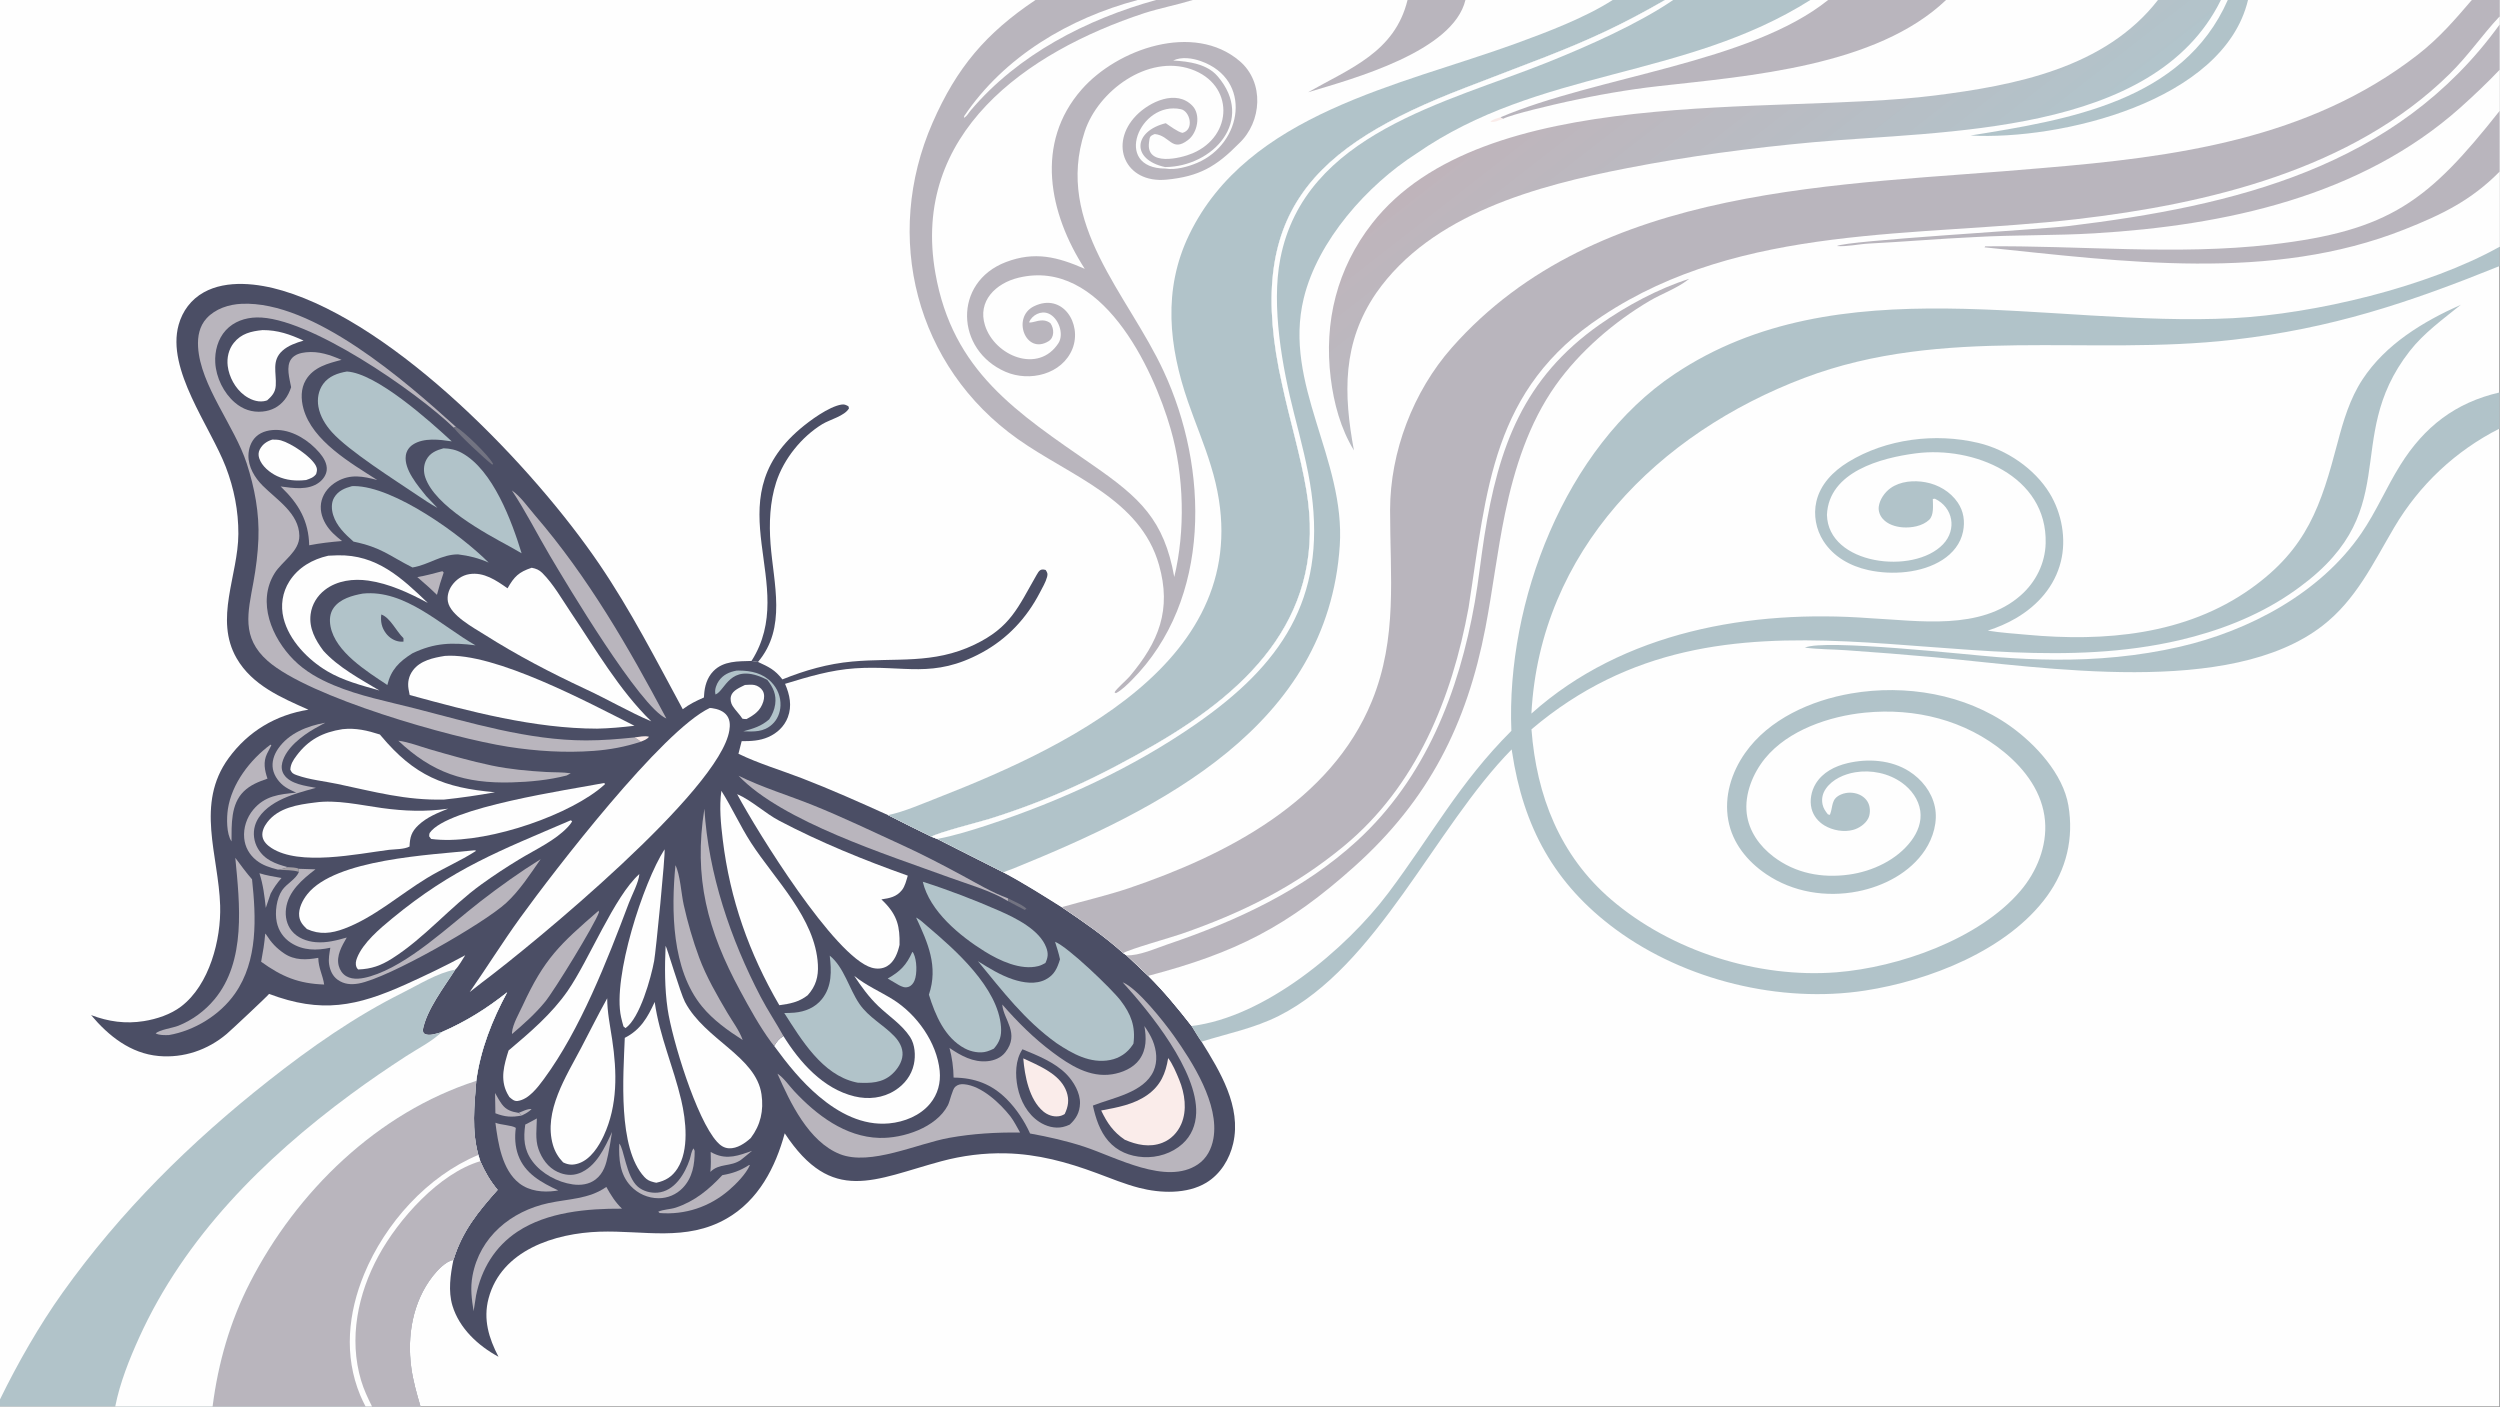 <?xml version="1.0" encoding="UTF-8"?> <svg xmlns="http://www.w3.org/2000/svg" xmlns:xlink="http://www.w3.org/1999/xlink" width="3839" height="2160" viewBox="0 0 3839 2160"><rect x="0" y="0" width="3839" height="2160" fill="#333333" stroke="none"/><path fill="#FEFEFE" transform="matrix(2.109 0 0 2.109 6.10352e-05 0)" d="M0 0L753.942 0L828.381 0L841.711 0L868.509 0L1024.85 0L1067.01 0L1174.21 0L1212.33 0L1218.25 0L1318.17 0L1331.08 0L1416.96 0L1571.25 0L1617.07 0L1622.09 0L1636.82 0L1799.77 0L1820 0L1820 11.959L1820 17.899L1820 50.833L1820 80.756L1820 124.973L1820 179.67L1820 193.716L1820 285.736L1820 312.016L1820 1024L306.141 1024L270.84 1024L266.137 1024L154.791 1024L83.918 1024L0 1024L0 1018.9L0 0Z"></path><path fill="#FEFEFE" transform="matrix(2.109 0 0 2.109 6.10352e-05 0)" d="M0 0L753.942 0L828.381 0L841.711 0L868.509 0L1024.85 0L1067.01 0L1174.21 0C1154.39 12.783 1126.63 23.349 1103.38 31.808C1019.69 62.246 908.55 82.502 865.859 170.885C846.489 210.988 851.121 252.382 865.027 292.619C870.47 308.367 876.907 323.375 881.72 339.311C923.405 473.694 784.958 540.957 682.522 580.945C671.845 585.113 657.66 591.287 646.569 593.484C657.057 598.834 667.579 604.086 678.177 609.212L682.416 610.833L730.644 635.221C745.205 642.882 759.114 651.761 773.052 660.491C788.644 670.972 803.795 681.403 817.825 693.953L820.28 695.595L836.066 710.523C847.548 721.942 857.689 734.281 867.625 747.032C870.013 750.825 872.281 754.806 874.879 758.452C888.331 780.131 903.998 805.694 897.936 832.411C895.302 844.014 888.616 854.919 878.304 861.154C864.329 869.603 844.862 868.879 829.491 864.91C818.996 862.201 808.78 857.968 798.629 854.199C776.894 846.129 755.685 840.313 732.331 839.765C716.498 839.394 700.655 841.411 685.371 845.53C636.487 858.707 605.875 877.515 571.372 825.172C564.602 850.074 552.277 873.891 529.206 887.183C499.55 904.269 468.649 895.759 436.549 896.818C404.082 897.888 365.069 910.183 355.733 945.413C351.699 960.635 355.927 974.402 362.951 987.89C348.185 979.877 334.465 967.282 329.44 950.704C326.237 940.137 327.942 928.069 330.129 917.411C324.733 918.107 318.261 925.099 315.061 929.211C300.471 947.96 296.34 972.541 299.432 995.683C300.716 1005.29 303.406 1014.72 306.141 1024L270.84 1024L266.137 1024L154.791 1024L83.918 1024L0 1024L0 1018.9L0 0Z"></path><path fill="#4B4E65" transform="matrix(2.109 0 0 2.109 6.10352e-05 0)" d="M224.577 516.737C204.802 507.963 183.635 498.969 172.291 479.29C155.813 450.705 173.426 418.994 173.557 388.76C173.63 372.014 170.421 355.629 164.406 340C152.963 310.267 120.977 269.093 130.073 236.496C132.902 226.358 139.174 217.992 148.396 212.851C165.204 203.481 188.037 206.355 205.753 211.622C289.115 236.406 388.438 340.218 436.456 410.906C459.265 444.484 477.843 480.745 497.125 516.403C501.985 512.701 506.977 510.271 512.537 507.855L512.579 507.236C512.605 506.892 512.64 506.548 512.658 506.204C512.998 499.812 514.802 493.456 519.377 488.721C526.788 481.053 537.469 481.559 547.198 481.244L551.916 481.974C559.848 485.666 564.103 487.533 569.682 494.676C586.224 488.04 602.738 483.292 620.534 481.672C652.246 478.785 679.364 483.863 709.525 469.383C735.93 456.707 741.134 442.325 754.766 418.627C756.582 415.47 757.608 413.909 761.367 415.011C762.591 416.918 763.018 417.677 762.413 420.031C761.43 423.847 758.962 427.966 757.142 431.477C747.447 450.175 733.373 465.188 714.789 475.256C679.296 494.483 658.649 484.199 622.668 486.616C604.848 487.813 588.561 492.743 571.615 497.908C575.025 505.817 576.808 513.972 573.609 522.311C571.067 528.938 565.828 533.851 559.393 536.672C553.092 539.436 546.77 539.652 540.009 539.663L537.679 548.833C552.402 555.993 568.708 560.794 584 566.705C605.167 574.886 625.901 584.132 646.569 593.484C657.057 598.834 667.579 604.086 678.177 609.212L682.416 610.833L730.644 635.221C745.205 642.882 759.114 651.761 773.052 660.491C788.644 670.972 803.795 681.403 817.825 693.953L820.28 695.595L836.066 710.523C847.548 721.942 857.689 734.281 867.625 747.032C870.013 750.825 872.281 754.806 874.879 758.452C888.331 780.131 903.998 805.694 897.936 832.411C895.302 844.014 888.616 854.919 878.304 861.154C864.329 869.603 844.862 868.879 829.491 864.91C818.996 862.201 808.78 857.968 798.629 854.199C776.894 846.129 755.685 840.313 732.331 839.765C716.498 839.394 700.655 841.411 685.371 845.53C636.487 858.707 605.875 877.515 571.372 825.172C564.602 850.074 552.277 873.891 529.206 887.183C499.55 904.269 468.649 895.759 436.549 896.818C404.082 897.888 365.069 910.183 355.733 945.413C351.699 960.635 355.927 974.402 362.951 987.89C348.185 979.877 334.465 967.282 329.44 950.704C326.237 940.137 327.942 928.069 330.129 917.411C336.464 896.542 348.02 882.38 362.278 866.376C356.857 859.749 353.067 853.316 349.68 845.498L348.289 840.918C343.383 823.156 345.326 805.052 346.792 786.964C349.813 764.261 358.44 742.515 369.278 722.514C354.336 734.393 339.18 743.854 321.65 751.482C318.341 752.404 312.475 754.646 309.197 752.759C308.038 752.092 308.139 751.307 307.808 750.098C310.546 735.179 323.463 718.728 331.462 706.043C334.216 703.425 336.571 698.734 338.74 695.518C324.895 703.048 310.563 709.893 296.208 716.395C259.647 732.955 234.005 738.043 195.924 723.682C195.075 724.998 168.169 750.21 165.044 752.847C151.192 764.535 133.697 770.528 115.529 768.901C95.069 767.069 79.033 754.263 66.32 739.11C79.017 743.89 91.366 745.633 104.807 743.481C114.169 741.981 124.272 738.626 131.86 732.856C152.494 717.166 161.054 684.147 160.298 659.35C159.176 622.543 142.079 585.419 166.501 551.954C180.744 532.436 200.896 520.484 224.577 516.737Z"></path><path fill="#B9B5BD" transform="matrix(2.109 0 0 2.109 6.10352e-05 0)" d="M466.541 540.067C455.303 543.783 444.071 545.863 432.267 546.735C411.559 548.265 390.519 546.955 370.025 543.741C328.466 537.224 225.043 507.771 194.936 481.249C175.515 464.141 180.511 446.029 184.541 423.78C186.416 413.432 187.731 403.086 188.147 392.569C188.897 373.642 185.446 355.323 179.622 337.371C170.781 310.118 145.854 280.775 144.222 252.558C143.785 244.999 145.179 237.498 150.427 231.767C156.86 224.74 166.714 221.608 175.995 221.203C228.186 218.924 294.968 277.316 331.923 310.774L330.381 311.409C303.135 285.124 224.284 230.378 186.95 231.137C178.484 231.31 170.274 234.11 164.435 240.435C158.661 246.69 156.25 255.719 156.732 264.088C157.353 274.864 162.828 286.109 171.037 293.137C176.807 298.077 183.525 300.389 191.098 299.669C197.717 299.04 203.102 296.267 207.27 291.055C209.416 288.372 210.891 285.178 211.972 281.935C210.875 275.774 207.996 266.842 212.098 261.359C214.591 258.026 218.856 256.93 222.788 256.511C232.051 255.522 240.339 258.404 248.696 262.02C238.797 264.605 228.282 267.238 222.659 276.711C218.928 282.998 219.073 290.718 220.962 297.589C227.426 321.101 255.589 337.256 274.695 349.513C264.409 346.799 255.226 344.939 245.402 350.578C240.058 353.645 235.813 358.399 234.186 364.423C232.608 370.267 234.098 376.374 237.118 381.488C240.172 386.658 244.374 390.283 249.059 393.929C240.973 394.612 233.094 395.477 225.126 397.034C224.741 379.353 217.494 366.903 205.06 354.913C204.81 354.672 204.557 354.435 204.304 354.199C213.39 355.424 224.556 357.232 232.444 351.217C235.186 349.126 237.495 345.901 237.883 342.411C238.419 337.6 235.484 332.958 232.472 329.474C225.095 320.941 214.095 313.717 202.588 313.075C196.926 312.759 190.646 313.951 186.398 317.964C182.736 321.424 180.969 326.666 180.887 331.628C180.748 339.984 185.475 347.79 191.186 353.539C201.492 363.914 217.722 373.733 217.959 390.107C218.125 401.581 205.376 408.581 199.902 417.458C186.945 438.469 197.972 464.428 213.787 480.373C222.15 488.805 232.156 494.365 243.035 498.927C261.799 506.796 282.03 510.699 301.678 515.708C342.332 526.074 384.44 539.096 426.756 539.11C438.492 539.114 450.359 538.14 462.026 536.937C463.564 537.91 465.201 538.83 466.541 540.067Z"></path><path fill="#B9B5BD" transform="matrix(2.109 0 0 2.109 6.10352e-05 0)" d="M817.416 715.212C828.166 719.537 847.465 743.973 854.605 754.034C868.33 773.372 887.936 804.096 883.506 828.984C882.156 836.57 878.672 843.442 872.166 847.829C849.228 863.299 812.63 842.568 789.456 834.945C776.542 830.696 763.371 827.742 750.012 825.324C745.934 816.251 740.033 807.338 732.99 800.284C722.047 789.324 709.558 784.714 694.331 784.618C694.19 777.136 693.26 770.239 691.339 763.024C699.576 768.668 708.64 773.686 718.982 772.686C723.976 772.204 728.888 770.194 732.029 766.149C742.669 752.444 730.803 742.562 729.814 731.866C729.801 731.722 729.797 731.578 729.788 731.433C741.144 744.34 752.657 755.907 766.465 766.223C778.975 775.569 793.382 784.782 809.741 782.224C817.066 781.078 825.129 777.696 829.592 771.51C834.93 764.111 834.729 755.606 833.254 747.064C835.533 750.477 837.756 753.879 839.306 757.699C842.137 764.671 843.068 772.748 839.94 779.79C832.927 795.573 810.245 799.255 795.748 804.985C797.777 814.185 800.73 823.516 806.994 830.772C813.497 838.307 822.602 841.926 832.419 842.504C842.661 843.107 853.369 839.771 861.026 832.818C867.488 826.951 870.627 819.142 870.95 810.496C872.094 779.874 837.274 736.979 817.416 715.212Z"></path><path fill="#4B4E65" transform="matrix(2.109 0 0 2.109 6.10352e-05 0)" d="M744.472 763.994C755.532 768.528 768.135 773.541 776.607 782.266C781.739 787.552 786.61 795.819 786.366 803.441C786.157 809.951 783.566 814.562 778.888 818.846C777.269 819.628 775.618 820.211 773.864 820.6C767.945 821.912 761.586 820.08 756.614 816.798C748.074 811.162 742.93 801.473 740.937 791.636C739.122 782.676 739.204 771.802 744.472 763.994Z"></path><path fill="#FAECEA" transform="matrix(2.109 0 0 2.109 6.10352e-05 0)" d="M745.064 770.62L749.741 772.771C760.009 777.557 772.655 783.547 776.626 795.047C778.616 800.812 777.811 805.786 775.216 811.146C773.702 812.077 772.339 812.6 770.552 812.798C766.637 813.233 762.679 811.786 759.686 809.298C749.369 800.725 746.095 783.398 745.064 770.62Z"></path><path fill="#FEFEFE" transform="matrix(2.109 0 0 2.109 6.10352e-05 0)" d="M516.812 515.491C517.517 515.509 517.546 515.495 518.367 515.607C522.487 516.173 527.048 517.691 529.495 521.293C531.654 524.472 531.618 528.162 531.053 531.797C524.304 575.223 389.086 686.826 350.687 715.55L341.955 722.384C354.455 704.475 366.032 685.865 378.823 668.173C403.635 633.855 482.153 531.841 516.812 515.491Z"></path><path fill="#FEFEFE" transform="matrix(2.109 0 0 2.109 6.10352e-05 0)" d="M536.718 578.233C546.936 582.538 557.116 592.187 567.377 597.588C597.23 613.3 629.187 626.313 660.97 637.577C659.948 640.949 658.979 645.25 656.77 648.039C652.784 653.073 647.849 653.956 641.761 654.867C642.535 655.591 643.292 656.328 644.029 657.089C653.434 666.801 655.24 674.856 654.979 687.954C653.703 693.705 651.266 700.374 645.87 703.513C642.422 705.518 638.437 705.68 634.661 704.584C607.721 696.765 551.201 605.344 536.718 578.233Z"></path><path fill="#FEFEFE" transform="matrix(2.109 0 0 2.109 6.10352e-05 0)" d="M387.146 413.388C390.414 414.046 392.611 414.93 394.966 417.291C402.941 425.286 409.141 436.254 415.429 445.592C433.372 472.237 451.055 502.771 474.212 525.232C457.96 518.337 442.392 509.131 426.308 501.712C400.788 489.771 376.686 477.226 352.876 462.151C344.853 457.071 327.954 448.071 326.136 438.057C325.398 433.995 326.629 429.74 328.956 426.394C331.935 422.109 336.462 418.889 341.658 418.049C352.316 416.323 361.291 422.579 369.548 428.359C374.429 419.798 377.723 416.524 387.146 413.388Z"></path><path fill="#FEFEFE" transform="matrix(2.109 0 0 2.109 6.10352e-05 0)" d="M525.254 575.819C532.946 588 538.906 601.362 546.797 613.573C564.255 640.591 593.685 668.564 595.524 702.362C596.001 711.141 593.988 718.142 588.071 724.678C581.719 729.628 575.166 730.891 567.432 731.918C545.491 694.239 531.526 654.881 526.26 611.484C524.87 600.021 523.576 587.283 525.254 575.819Z"></path><path fill="#FEFEFE" transform="matrix(2.109 0 0 2.109 6.10352e-05 0)" d="M323.927 477.577C360.269 474.841 429.074 511.901 461.963 528.443C452.876 529.531 443.935 530.337 434.78 530.543C389.151 530.499 342.001 518.045 298.291 506.052C297.984 504.599 297.69 503.142 297.451 501.675C296.652 496.774 297.653 492.173 300.634 488.15C305.998 480.911 315.555 478.924 323.927 477.577Z"></path><path fill="#B1C3C9" transform="matrix(2.109 0 0 2.109 6.10352e-05 0)" d="M768.199 685.749C777.363 689.244 809.272 719.824 815.907 728.469C823.525 738.394 826.919 747.399 825.295 759.825C825.102 760.148 824.908 760.472 824.703 760.788C820.924 766.601 815.186 770.463 808.364 771.806C793.926 774.649 780.841 767.264 769.324 759.564C746.104 742.929 729.971 721.609 712.043 699.864C720.18 704.931 728.391 710.059 737.544 713.09C745.034 715.57 754.121 717.011 761.42 713.165C767.705 709.852 769.832 704.979 771.804 698.47C770.925 694.156 769.497 689.952 768.199 685.749Z"></path><path fill="#FEFEFE" transform="matrix(2.109 0 0 2.109 6.10352e-05 0)" d="M484.643 688.698C485.546 689.553 495.451 723.319 498.731 729.536C513.31 757.173 550.502 769.11 554.473 796.876C556.155 808.638 553.819 819.129 546.667 828.582C542.558 832.404 536.613 836.419 530.747 836.093C527.111 835.891 524.491 834.02 522.128 831.429C506.976 814.816 489.308 756.475 486.129 734.828C483.895 719.614 483.975 704.024 484.643 688.698Z"></path><path fill="#FEFEFE" transform="matrix(2.109 0 0 2.109 6.10352e-05 0)" d="M476.69 729.545C480.139 754.221 490.362 776.861 496.008 800.946C499.497 815.833 501.896 837.334 493.275 850.814C489.483 856.744 484.638 859.756 477.852 861.181C477.386 861.086 476.92 860.99 476.459 860.876L475.782 860.706C472.996 860.02 471.131 859.1 469.182 856.994C449.666 835.909 453.875 783.059 454.915 755.675C466.407 749.84 471.532 740.821 476.69 729.545Z"></path><path fill="#B1C3C9" transform="matrix(2.109 0 0 2.109 6.10352e-05 0)" d="M252.62 270.506C274.205 271.833 312.666 306.322 328.933 321.371C320.153 320.06 308.532 318.527 300.672 323.692C297.856 325.542 295.965 328.278 295.478 331.645C294.002 341.85 304.364 353.763 310.324 361.217L318.483 369.793C313.527 367.094 308.764 363.908 304.094 360.745C287.689 349.636 253.966 328.393 241.602 314.579C236.936 309.366 233.091 303.162 231.846 296.186C230.818 290.43 231.829 284.382 235.286 279.585C239.378 273.906 246.002 271.604 252.62 270.506Z"></path><path fill="#FEFEFE" transform="matrix(2.109 0 0 2.109 6.10352e-05 0)" d="M229.325 584.328C244.903 582.077 262.498 586.211 277.938 588.327C294.379 590.58 309.863 591.205 326.308 588.808C318.623 591.881 310.811 595.002 304.689 600.778C299.594 605.585 298.454 609.468 298.192 616.394C294.213 618.442 287.748 618.309 283.273 618.774C259.787 621.764 218.098 630.752 197.602 617.406C194.618 615.463 191.701 612.759 191.109 609.074C190.507 605.324 192.457 601.488 194.684 598.598C202.853 587.999 216.902 585.858 229.325 584.328Z"></path><path fill="#B1C3C9" transform="matrix(2.109 0 0 2.109 6.10352e-05 0)" d="M604.141 695.818C614.601 704.256 618.22 719.976 625.767 730.959C632.567 740.856 643.148 746.075 651.216 754.528C654.711 758.19 657.444 762.899 657.151 768.119C656.85 773.471 653.408 778.588 649.551 782.103C642.354 788.661 633.655 788.75 624.523 788.326C624.024 788.228 623.525 788.126 623.028 788.014C598.655 782.517 583.512 757.052 571.046 737.6C573.525 737.574 576.02 737.54 578.49 737.321C586.243 736.634 593.494 733.659 598.453 727.46C605.886 718.168 605.448 706.924 604.141 695.818Z"></path><path fill="#FEFEFE" transform="matrix(2.109 0 0 2.109 6.10352e-05 0)" d="M249.391 530.919C259.116 529.881 267.468 531.875 276.634 534.82L277.392 535.74C301.832 564.932 323.228 573.609 360.422 576.856C348.124 579.074 335.828 580.866 323.401 582.181C295.325 582.853 272.762 576.513 245.721 570.812C236.169 568.799 225.501 567.767 216.317 564.496C213.617 563.534 212.587 563.075 211.405 560.473C211.521 556.49 213.499 553.457 215.802 550.354C224.566 538.545 235.102 533.135 249.391 530.919Z"></path><path fill="#B1C3C9" transform="matrix(2.109 0 0 2.109 6.10352e-05 0)" d="M264.074 432.208C294.947 428.961 321.425 455.78 346.254 469.886C328.946 467.656 316.336 467.991 300.204 475.731C290.663 481.786 284.724 487.557 282.022 498.771C267.398 488.958 244.174 474.834 240.645 456.036C239.774 451.399 240.124 446.568 242.907 442.623C247.577 436.002 256.564 433.582 264.074 432.208Z"></path><path fill="#4B4E65" transform="matrix(2.109 0 0 2.109 6.10352e-05 0)" d="M277.62 447.408C284.167 449.712 288.558 459.718 293.766 464.643L293.802 467.162C292.906 467.256 292.085 467.264 291.186 467.165C287.146 466.721 283.471 464.367 281.037 461.147C277.873 456.961 276.98 452.519 277.62 447.408Z"></path><path fill="#FEFEFE" transform="matrix(2.109 0 0 2.109 6.10352e-05 0)" d="M442.116 726.876C442.146 737.11 444.206 746.768 445.716 756.822C449.268 780.465 449.847 804.721 439.628 826.848C436.024 834.652 430.072 844.036 421.526 846.999C417.34 848.451 413.983 848.316 410.031 846.352C406.529 842.745 404.023 838.551 402.617 833.709C395.507 809.214 412.371 783.536 423.205 762.835C429.481 750.843 435.533 738.7 442.116 726.876Z"></path><path fill="#B1C3C9" transform="matrix(2.109 0 0 2.109 6.10352e-05 0)" d="M256.376 353.948C256.879 353.94 257.382 353.929 257.885 353.933C287.058 354.136 335.911 389.606 355.8 409.633C348.372 406.356 341.528 404.64 333.538 403.659C321.502 403.588 312.111 411.269 300.337 413.188C283.136 404.512 278.031 398.678 257.419 394.358C251.313 389.036 245.067 383.014 242.599 375.057C241.34 371.001 241.063 366.094 243.298 362.309C246.239 357.326 251.053 355.383 256.376 353.948Z"></path><path fill="#FEFEFE" transform="matrix(2.109 0 0 2.109 6.10352e-05 0)" d="M345.44 619.12C345.812 619.075 346.34 619.361 346.694 619.49C335.353 626.868 322.494 632.249 310.875 639.333C291.156 651.356 272.365 668.06 250.628 676.193C241.204 679.718 232.753 680.693 223.481 676.453C220.589 673.655 218.327 671.228 217.845 667.04C217.205 661.468 220.416 655.272 223.776 651.057C244.202 625.431 313.423 622.499 345.44 619.12Z"></path><path fill="#FEFEFE" transform="matrix(2.109 0 0 2.109 6.10352e-05 0)" d="M465.515 636.412C465.204 642.213 459.992 651.925 457.878 657.536C442.071 699.484 422.601 749.57 396.02 785.666C391.516 791.782 384.834 800.666 376.798 801.64C374.313 801.941 372.62 800.208 370.851 798.723C370.291 797.876 369.801 797.012 369.335 796.111C363.968 785.744 367.026 775.343 370.308 764.873C385.826 751.767 401.729 738.241 413.36 721.431C428.937 698.917 447.208 652.757 465.515 636.412Z"></path><path fill="#FEFEFE" transform="matrix(2.109 0 0 2.109 6.10352e-05 0)" d="M621.962 710.517C630.656 717.635 640.873 721.907 650.32 727.843C667.551 738.67 682.147 759.028 684.197 779.65C685.064 788.379 682.865 796.711 677.25 803.528C669.998 812.333 658.464 816.933 647.322 817.968C628.002 819.762 610.563 810.361 596.278 798.295C583.653 787.631 573.397 774.892 563.679 761.602C565.567 758.328 567.209 756.356 570.411 754.339C582.338 773.486 599.309 792.77 622.148 798.281C632.254 800.72 642.797 799.583 651.67 793.951C658.584 789.563 663.649 783.028 665.397 774.952C666.772 768.6 666.256 760.565 662.627 755.024C656.727 746.015 647.261 739.954 639.568 732.609C632.765 726.115 627.107 718.352 621.962 710.517Z"></path><path fill="#B9B5BD" transform="matrix(2.109 0 0 2.109 6.10352e-05 0)" d="M566.088 781.782C570.375 784.442 574.702 790.667 578.196 794.41C594.461 811.839 615.42 827.855 640.276 828.53C657.591 829 681.664 821.057 690.147 804.799C691.678 801.865 693.365 793.246 695.46 791.363C697.348 789.667 699.415 789.243 701.92 789.455C714.65 790.533 728.215 803.345 735.682 812.834C738.406 816.449 740.511 820.692 742.758 824.624C725.448 824.415 708.403 825.396 691.333 828.443C667.973 832.615 633.772 849.129 611.571 840.346C588.83 831.35 575.27 802.726 566.088 781.782Z"></path><path fill="#FEFEFE" transform="matrix(2.109 0 0 2.109 6.10352e-05 0)" d="M415.505 597.29C416.063 597.389 416.194 597.732 416.563 598.142C415.707 599.554 414.723 600.781 413.602 601.988C404.268 612.039 389.986 618.474 378.288 625.572C368.807 631.325 359.513 637.414 350.524 643.911C327.736 660.382 309.177 682.928 285.431 697.945C277.34 703.062 270.384 705.567 260.784 705.888C260.26 705.381 259.898 704.957 259.609 704.279C258.628 701.977 259.094 699.722 259.986 697.44C264.279 686.46 276.604 676.106 285.497 668.784C330.335 631.861 363.508 619.686 415.505 597.29Z"></path><path fill="#B1C3C9" transform="matrix(2.109 0 0 2.109 6.10352e-05 0)" d="M667.017 668.051C669.968 669.544 672.786 672.362 675.329 674.514C695.465 691.561 726.757 719.036 728.842 747.7C729.323 754.31 727.972 758.554 723.652 763.525C722.092 764.334 720.44 765.022 718.762 765.547C713.592 767.167 707.231 765.881 702.534 763.409C687.932 755.723 680.991 739.139 676.354 724.247C683.329 703.624 675.586 686.478 667.017 668.051Z"></path><path fill="#FEFEFE" transform="matrix(2.109 0 0 2.109 6.10352e-05 0)" d="M239.017 404.624C241.28 404.483 243.544 404.381 245.811 404.332C274.225 403.72 292.176 420.477 311.511 438.996C298.094 431.814 283.417 424.923 268.214 422.753C257.353 421.202 245.533 422.626 236.615 429.474C230.957 433.818 227.082 440.127 226.165 447.24C224.861 457.355 229.642 466.079 235.507 473.88C246.411 485.934 262.462 494.509 276.253 502.76C263.352 499.093 249.872 495.605 238.251 488.708C224.236 480.39 210.393 466.223 206.426 450.042C204.171 440.845 205.603 431.318 210.68 423.303C217.134 413.116 227.491 407.232 239.017 404.624Z"></path><path fill="#B1C3C9" transform="matrix(2.109 0 0 2.109 6.10352e-05 0)" d="M671.891 642.012C690.429 647.898 709.697 655.31 727.537 663.14C739.487 668.386 756.985 676.957 761.799 689.925C763.405 694.25 763.099 697.079 761.184 701.176C759.535 702.073 757.841 702.974 756.011 703.437C743.179 706.69 727.768 699.468 717.006 692.78C698.954 681.563 676.928 663.526 671.891 642.012Z"></path><path fill="#B1C3C9" transform="matrix(2.109 0 0 2.109 6.10352e-05 0)" d="M322.905 326.422C327.705 326.555 332.008 327.456 336.259 329.782C358.986 342.218 372.706 379.647 379.793 402.863L371.141 397.93C352.968 388.116 316.706 368.474 309.669 347.65C308.23 343.392 308.323 338.656 310.487 334.649C313.148 329.724 317.778 327.813 322.905 326.422Z"></path><path fill="#FEFEFE" transform="matrix(2.109 0 0 2.109 6.10352e-05 0)" d="M440.017 570.092L440.498 570.994C438.725 572.574 436.913 574.119 435.019 575.553C407.303 596.537 348.746 615.582 313.903 610.849L312.473 608.954C312.555 608.151 312.485 607.016 312.946 606.357C326.025 587.682 414.838 574.975 440.017 570.092Z"></path><path fill="#B9B5BD" transform="matrix(2.109 0 0 2.109 6.10352e-05 0)" d="M252.478 682.631C248.926 688.766 244.706 695.919 246.654 703.273C247.453 706.288 249.323 709.118 252.02 710.732C257.217 713.841 264.146 712.514 269.604 710.891C297.478 702.608 326.805 674.141 350.002 656.196C363.923 645.426 378.723 634.843 393.661 625.569C386.078 636.437 378.343 648.48 368.563 657.453C352.239 672.43 282.916 712.184 261.187 716.106C255.756 717.087 250.554 716.724 245.931 713.431C242.187 710.764 240.376 706.702 239.663 702.256C239.02 698.244 239.876 694.034 240.527 690.063C230.573 692.2 220.752 692.219 211.86 686.508C206.384 682.99 202.81 677.698 201.495 671.333C200.037 664.278 201.326 654.191 205.451 648.146C208.705 643.377 215.574 640.14 217.623 634.842L217.495 632.588L229.705 632.972C220.148 640.282 209.827 648.983 208.229 661.733C207.526 667.348 208.759 673.227 212.354 677.698C216.593 682.97 223.331 685.47 229.906 686.018C237.783 686.676 244.998 684.746 252.478 682.631Z"></path><path fill="#FAECEA" transform="matrix(2.109 0 0 2.109 6.10352e-05 0)" d="M850.562 770.395C853.85 774.729 856.548 781.201 858.615 786.252C862.698 796.227 864.495 808.265 860.109 818.429C857.433 824.63 852.611 829.648 846.277 832.106C837.124 835.656 827.656 833.643 818.976 829.869C810.548 824.182 806.083 817.565 801.792 808.569C813.438 806.387 825.546 804.256 835.423 797.242C845.059 790.398 848.761 781.638 850.562 770.395Z"></path><path fill="#FEFEFE" transform="matrix(2.109 0 0 2.109 6.10352e-05 0)" d="M483.869 618.404C484.64 621.498 477.481 693.264 476.297 699.668C474.066 711.733 465.931 741.377 455.426 748.592L453.959 747.358C453.321 745.103 452.707 742.836 452.203 740.546C445.855 711.678 468.426 642.457 483.869 618.404Z"></path><path fill="#B9B5BD" transform="matrix(2.109 0 0 2.109 6.10352e-05 0)" d="M372.699 357.101C378.818 361.171 384.536 369.416 389.409 375.076C428.105 420.016 457.467 470.954 485.22 523.171C466.184 515.174 412.426 424.971 400.212 404.291C390.95 388.609 382.795 372.277 372.699 357.101Z"></path><path fill="#B9B5BD" transform="matrix(2.109 0 0 2.109 6.10352e-05 0)" d="M537.714 564.824C555.063 573.394 573.924 579.039 591.872 586.255C613.788 595.065 635.328 605.463 656.824 615.296C671.545 622.03 685.89 629.518 700.139 637.189C711.013 643.044 722.287 649.87 733.912 654.069L733.918 656.114C721.534 648.527 704.526 643.749 690.807 638.723C646.226 622.39 569.572 598.211 537.714 564.824Z"></path><path fill="#B9B5BD" transform="matrix(2.109 0 0 2.109 6.10352e-05 0)" d="M563.679 761.602C562.928 760.696 562.193 759.779 561.498 758.83C552.938 747.143 545.823 734.157 538.936 721.432C515.12 677.43 504.863 639.053 512.885 588.839C515.742 636.184 531.938 683.811 553.838 725.805C558.914 735.538 565.105 744.717 570.411 754.339C567.209 756.356 565.567 758.328 563.679 761.602Z"></path><path fill="#FEFEFE" transform="matrix(2.109 0 0 2.109 6.10352e-05 0)" d="M191.187 240.344C202.368 240.321 211.05 243.427 221.028 247.98C215.601 249.627 209.849 251.537 205.582 255.421C197.599 262.689 201.381 271.399 200.787 280.76C200.474 285.69 198.016 288.396 194.533 291.51C193.681 291.809 192.872 292.01 191.975 292.147C186.95 292.912 181.794 290.711 177.813 287.722C171.311 282.837 166.75 274.447 165.797 266.414C165.099 260.534 166.454 254.409 170.177 249.723C175.647 242.836 182.847 241.185 191.187 240.344Z"></path><path fill="#B9B5BD" transform="matrix(2.109 0 0 2.109 6.10352e-05 0)" d="M171.322 624.578C175.354 629.969 179.047 635.175 183.518 640.239C186.49 668.08 187.955 699.347 171.07 723.487C160.178 739.059 141.509 750.508 122.852 753.663C119.708 753.69 116.216 753.874 113.355 752.47C115.961 749.788 125.853 748.458 129.804 746.879C139.945 742.827 149.059 736.139 156.059 727.764C179.386 699.858 174.537 658.103 171.322 624.578Z"></path><path fill="#B9B5BD" transform="matrix(2.109 0 0 2.109 6.10352e-05 0)" d="M491.802 629.962C495.269 636.803 496.035 650.851 497.837 658.873C500.731 671.757 504.496 684.892 509.092 697.263C514.256 711.164 522.108 724.729 529.643 737.506C533.312 743.728 538.437 750.466 540.77 757.268C529.993 750.355 519.297 742.77 511.122 732.794C489.01 705.813 488.672 662.783 491.802 629.962Z"></path><path fill="#B9B5BD" transform="matrix(2.109 0 0 2.109 6.10352e-05 0)" d="M441.486 864.221C444.761 870.16 447.997 875.309 452.884 880.055C427.592 879.919 398.529 882.421 376.827 896.758C360.315 907.666 350.499 924.097 346.636 943.246L344.843 954.691C343.41 945.73 342.352 938.003 344.044 928.885C349.311 900.509 372.147 881.864 399.379 875.99C414.073 872.821 428.669 873.18 441.486 864.221Z"></path><path fill="#B9B5BD" transform="matrix(2.109 0 0 2.109 6.10352e-05 0)" d="M290.023 539.329C297.565 540.259 305.705 543.479 313.027 545.601C327.962 549.93 342.827 554.218 358.059 557.4C371.016 560.107 384.452 561.36 397.67 562.096C403.646 562.428 409.646 562.172 415.578 563.049L412.581 564.657C399.579 568 385.824 569.319 372.434 569.68C338.445 570.598 314.78 562.724 290.023 539.329Z"></path><path fill="#B9B5BD" transform="matrix(2.109 0 0 2.109 6.10352e-05 0)" d="M435.917 663.042L436.088 664.356C432.832 673.568 403.737 721.037 396.913 729.403C389.823 738.094 381.326 745.627 372.823 752.892C372.801 752.511 372.756 752.074 372.793 751.685C373.363 745.645 377.957 737.822 380.498 732.307C396.405 697.772 407.618 687.612 435.917 663.042Z"></path><path fill="#B9B5BD" transform="matrix(2.109 0 0 2.109 6.10352e-05 0)" d="M215.693 577.155C213.1 575.934 210.298 574.71 207.903 573.128C203.519 570.232 199.686 565.262 198.714 560.036C197.743 554.82 199.48 549.561 202.415 545.269C210.215 533.858 223.77 528.571 236.83 526.221C234.232 527.627 231.639 529.044 229.071 530.506C219.978 535.679 208.23 544.61 205.519 555.265C204.736 558.346 205.039 561.423 206.837 564.106C211.453 570.997 222.579 572.18 230.027 573.647C220.991 576.184 211.568 578.562 203.204 582.909C195.625 586.849 188.104 592.77 185.624 601.313C184.05 606.734 184.875 612.858 187.709 617.722C192.678 626.25 200.598 628.966 209.533 631.381C207.119 632.475 204.961 632.852 202.373 633.195C196.606 631.698 191.311 630.149 186.593 626.361C181.525 622.291 178.412 616.752 177.802 610.259C177.102 602.814 179.655 595.225 184.425 589.509C192.87 579.391 203.446 578.304 215.693 577.155Z"></path><path fill="#FEFEFE" transform="matrix(2.109 0 0 2.109 6.10352e-05 0)" d="M198.246 320.072C200.317 320.089 202.544 320.085 204.55 320.65C212.11 322.777 226.455 332.301 230.014 339.182C231.21 341.494 230.846 342.851 230.183 345.167C228.272 347.752 225.822 348.453 222.913 349.517C215.622 350.339 208.454 349.808 201.75 346.661C196.463 344.178 190.576 339.397 188.726 333.632C188.047 331.518 188.08 329.279 189.121 327.294C191.138 323.447 194.235 321.353 198.246 320.072Z"></path><path fill="#B9B5BD" transform="matrix(2.109 0 0 2.109 6.10352e-05 0)" d="M390.89 814.349C390.796 821.744 389.564 829.352 392.027 836.519C394.462 843.601 399.09 850.13 406.023 853.315C410.992 855.598 416.437 856.248 421.633 854.308C434.154 849.634 440.42 835.511 445.623 824.237C444.888 829.749 443.801 835.203 442.774 840.666C441.369 847.646 439.556 854.214 433.667 858.769C428.89 862.462 422.752 863.204 416.917 862.367C406.015 860.803 394.362 854.581 387.737 845.668C381.417 837.164 381.043 828.848 382.446 818.817C385.315 817.456 388.095 815.859 390.89 814.349Z"></path><path fill="#B9B5BD" transform="matrix(2.109 0 0 2.109 6.10352e-05 0)" d="M193.117 679.77C193.721 680.335 193.563 680.111 193.958 680.734C197.529 686.37 201.251 690.347 206.799 694.144C214.44 699.372 223.038 699.003 231.744 697.418C231.883 705.026 235.022 709.868 236.022 716.851C217.383 716.196 205.224 711.162 190.14 700.272C191.427 693.431 192.571 686.715 193.117 679.77Z"></path><path fill="#B9B5BD" transform="matrix(2.109 0 0 2.109 6.10352e-05 0)" d="M360.714 817.485C364.462 819.092 372.993 819.283 375.573 821.229C374.686 827.86 375.009 834.681 377.284 841.018C382.136 854.532 394.242 861.054 406.48 866.753C405.815 866.884 405.15 867.006 404.479 867.098C395.411 868.351 385.473 867.333 378.069 861.556C365.517 851.763 362.613 832.251 360.714 817.485Z"></path><path fill="#B9B5BD" transform="matrix(2.109 0 0 2.109 6.10352e-05 0)" d="M196.957 542.183L197.579 542.662C196.551 544.726 195.434 546.752 194.423 548.82C191.515 554.768 192.693 560.939 194.762 566.934C188.315 569.199 182.379 571.43 177.396 576.335C167.977 585.607 168.646 600.43 168.57 612.634C164.829 607.185 164.966 595.614 165.91 589.258C168.679 570.616 182.041 553.214 196.957 542.183Z"></path><path fill="#B9B5BD" transform="matrix(2.109 0 0 2.109 6.10352e-05 0)" d="M545.549 848.198L545.967 848.459C543.018 854.996 535.962 862.14 530.588 866.745C516.515 878.801 498.794 884.681 480.325 883.234L479.254 882.265C482.953 880.547 488.07 880.611 492.095 879.269C505.885 874.672 516.169 866.102 525.94 855.653C533.542 854.339 539.085 852.361 545.549 848.198Z"></path><path fill="#FEFEFE" transform="matrix(2.109 0 0 2.109 6.10352e-05 0)" d="M542.402 498.74C544.61 498.615 547.158 498.343 549.33 498.77C551.63 499.222 554.065 500.882 555.296 502.882C556.769 505.276 556.551 508.354 555.742 510.938C553.715 517.406 549.31 520.481 543.581 523.553C542.49 523.65 541.625 523.47 540.558 523.282C538.441 519.981 535.54 517.298 533.435 514.03C532.126 511.997 531.618 509.196 532.258 506.848C533.405 502.634 538.882 500.541 542.402 498.74Z"></path><path fill="#B9B5BD" transform="matrix(2.109 0 0 2.109 6.10352e-05 0)" d="M450.885 832.729C454.222 835.473 455.813 856.717 464.454 864.081C468.304 867.362 473.715 868.788 478.713 868.389C491.087 867.401 498.725 854.669 502.25 844.045C503.102 841.479 503.285 838.244 505.043 836.147L505.79 838.004C505.854 847.886 504.219 857.598 497.088 864.983C492.453 869.784 486.114 872.487 479.434 872.447C471.754 872.401 464.557 869.186 459.299 863.611C451.222 855.047 450.512 843.865 450.885 832.729Z"></path><path fill="#B1C3C9" transform="matrix(2.109 0 0 2.109 6.10352e-05 0)" d="M536.392 488.256C536.98 488.249 537.567 488.243 538.156 488.249C547.022 488.338 555.389 490.143 561.743 496.778C566.144 501.372 568.548 507.428 568.292 513.808C568.086 518.943 566.069 523.934 562.237 527.428C555.943 533.167 549.066 532.732 541.159 532.497C548.443 530.481 554.223 528.866 560.061 523.763C562.281 520.432 563.875 516.789 564.427 512.797C565.416 505.649 562.923 500.521 558.674 494.994C557.633 494.471 556.59 493.959 555.521 493.495C531.267 482.958 528.156 502.832 520.983 505.684C520.918 505.364 520.842 505.048 520.79 504.726C520.321 501.843 521.726 498.153 523.361 495.804C526.574 491.19 531.053 489.271 536.392 488.256Z"></path><path fill="#B1C3C9" transform="matrix(2.109 0 0 2.109 6.10352e-05 0)" d="M664.294 693.071C664.927 693.686 664.772 693.439 665.203 694.298C667.608 699.084 667.921 709.149 665.834 714.053C664.959 716.109 663.572 717.864 661.381 718.585C658.794 719.437 656.761 718.407 654.5 717.286L646.351 712.507C655.5 707.251 659.972 702.773 664.294 693.071Z"></path><path fill="#B9B5BD" transform="matrix(2.109 0 0 2.109 6.10352e-05 0)" d="M547.556 837.951C544.952 840.198 542.213 842.32 539.544 844.491C532.056 849.799 523.719 846.76 517.234 853.283C517.707 848.398 517.646 843.682 517.464 838.793C518.252 839.203 519.04 839.608 519.843 839.986C529.606 844.578 538.054 841.314 547.556 837.951Z"></path><path fill="#B9B5BD" transform="matrix(2.109 0 0 2.109 6.10352e-05 0)" d="M321.289 416.103L322.216 415.952L323.052 416.855C321.173 422.24 319.556 427.594 318.15 433.121L312.492 427.781L303.839 420.171C309.734 419.256 315.516 417.585 321.289 416.103Z"></path><path fill="#B9B5BD" transform="matrix(2.109 0 0 2.109 6.10352e-05 0)" d="M188.89 635.815C194.112 637.492 199.585 638.301 204.973 639.275C201.794 642.946 199.328 646.36 197.063 650.672L193.527 661.055C192.612 652.473 191.592 644.047 188.89 635.815Z"></path><path fill="#B9B5BD" transform="matrix(2.109 0 0 2.109 6.10352e-05 0)" d="M360.46 795.822C362.013 798.542 363.552 801.44 365.404 803.962C368.568 808.271 372.532 809.507 377.601 810.306L379.868 812.237C372.55 813.639 367.696 813.27 360.706 810.606L360.46 795.822Z"></path><path fill="#727381" transform="matrix(2.109 0 0 2.109 6.10352e-05 0)" d="M331.923 310.774C337.895 314.205 355.9 331.646 359.059 337.784L358.407 338.328C352.533 333.69 334.498 316.964 330.381 311.409L331.923 310.774Z"></path><path fill="#727381" transform="matrix(2.109 0 0 2.109 6.10352e-05 0)" d="M733.912 654.069C737.324 655.861 746.676 659.578 748.401 662.901L747.252 661.597L746.233 662.564C742.088 660.482 737.993 658.329 733.918 656.114L733.912 654.069Z"></path><path fill="#A6A1A6" transform="matrix(2.109 0 0 2.109 6.10352e-05 0)" d="M209.533 631.381C211.771 631.613 215.581 631.493 217.495 632.588L217.623 634.842C213.2 633.309 207.102 633.665 202.373 633.195C204.961 632.852 207.119 632.475 209.533 631.381Z"></path><path fill="#FAECEA" transform="matrix(2.109 0 0 2.109 6.10352e-05 0)" d="M462.026 536.937C465.233 536.547 469.47 535.527 472.552 536.452C471.108 538.419 468.719 539.126 466.541 540.067C465.201 538.83 463.564 537.91 462.026 536.937Z"></path><path fill="#B9B5BD" transform="matrix(2.109 0 0 2.109 6.10352e-05 0)" d="M377.601 810.306C380.06 809.373 384.558 807.04 387.056 807.556C384.896 809.722 382.574 810.891 379.868 812.237L377.601 810.306Z"></path><path fill="#B1C3C9" transform="matrix(2.109 0 0 2.109 6.10352e-05 0)" d="M0 1018.9C12.915 992.521 28.534 965.09 45.566 941.215C87.955 881.798 138.6 831.745 195.825 786.67C226.368 762.612 258.513 740.075 293.39 722.705C304.691 717.077 318.938 708.132 331.462 706.043C323.463 718.728 310.546 735.179 307.808 750.098C308.139 751.307 308.038 752.092 309.197 752.759C312.475 754.646 318.341 752.404 321.65 751.482C339.18 743.854 354.336 734.393 369.278 722.514C358.44 742.515 349.813 764.261 346.792 786.964C345.326 805.052 343.383 823.156 348.289 840.918L349.68 845.498C353.067 853.316 356.857 859.749 362.278 866.376C348.02 882.38 336.464 896.542 330.129 917.411C324.733 918.107 318.261 925.099 315.061 929.211C300.471 947.96 296.34 972.541 299.432 995.683C300.716 1005.29 303.406 1014.72 306.141 1024L270.84 1024L266.137 1024L154.791 1024L83.918 1024L0 1024L0 1018.9Z"></path><path fill="#B9B5BD" transform="matrix(2.109 0 0 2.109 6.10352e-05 0)" d="M346.792 786.964C345.326 805.052 343.383 823.156 348.289 840.918L349.68 845.498C353.067 853.316 356.857 859.749 362.278 866.376C348.02 882.38 336.464 896.542 330.129 917.411C324.733 918.107 318.261 925.099 315.061 929.211C300.471 947.96 296.34 972.541 299.432 995.683C300.716 1005.29 303.406 1014.72 306.141 1024L270.84 1024L266.137 1024L154.791 1024C158.846 992.455 167.409 962.343 181.939 933.98C216.062 867.368 274.842 810.166 346.792 786.964Z"></path><path fill="#B9B5BD" transform="matrix(2.109 0 0 2.109 6.10352e-05 0)" d="M349.68 845.498C353.067 853.316 356.857 859.749 362.278 866.376C348.02 882.38 336.464 896.542 330.129 917.411C324.733 918.107 318.261 925.099 315.061 929.211C300.471 947.96 296.34 972.541 299.432 995.683C300.716 1005.29 303.406 1014.72 306.141 1024L270.84 1024C267.787 1017.87 264.916 1011.83 262.953 1005.25C253.78 974.502 260.587 942.032 275.608 914.392C290.082 887.758 319.731 854.326 349.68 845.498Z"></path><path fill="#FEFEFE" transform="matrix(2.109 0 0 2.109 6.10352e-05 0)" d="M266.137 1024C264.751 1021.33 263.42 1018.63 262.269 1015.85C250.294 986.943 253.439 956.016 265.176 927.642C280.42 890.793 311.125 856.372 348.289 840.918L349.68 845.498C319.731 854.326 290.082 887.758 275.608 914.392C260.587 942.032 253.78 974.502 262.953 1005.25C264.916 1011.83 267.787 1017.87 270.84 1024L266.137 1024Z"></path><path fill="#FEFEFE" transform="matrix(2.109 0 0 2.109 6.10352e-05 0)" d="M321.65 751.482C339.18 743.854 354.336 734.393 369.278 722.514C358.44 742.515 349.813 764.261 346.792 786.964C274.842 810.166 216.062 867.368 181.939 933.98C167.409 962.343 158.846 992.455 154.791 1024L83.918 1024C87.32 1006.87 94.081 989.906 101.261 974.042C134.291 901.065 191.817 843.717 255.534 796.711C268.591 787.079 282.026 777.9 295.635 769.067C303.876 763.718 313.85 758.664 321.065 752.03L321.65 751.482Z"></path><path fill="#B9B5BD" transform="matrix(2.109 0 0 2.109 6.10352e-05 0)" d="M753.942 0L828.381 0L841.711 0L868.509 0C856.988 3.566 844.809 5.843 833.081 9.602C747.098 37.967 663.176 97.252 681.07 198.915C693.673 270.515 740.332 300.27 795.756 338.704C829.971 362.43 847.596 378.488 855.004 420.107C863.101 386.665 862.208 346.437 852.382 312.343C839.36 267.157 801.596 187.672 741.561 202.222C725.137 206.202 711.515 219.179 717.227 237.023C724.329 259.208 756.113 272.457 770.73 249.763C774.875 243.116 770.732 231.346 763.391 228.279C757.841 225.962 751.458 229.42 749.25 234.669C752.105 235.683 758.837 230.649 764.85 235.336C767.654 239.371 767.8 245.788 763.466 248.456C746.802 258.714 736.414 231.042 752.838 223.009C773.52 212.894 788.137 235.55 780.865 253.978C773.359 272.581 749.697 278.319 732.15 270.72C695.684 254.927 693.839 205.606 732.331 190.853C753.433 182.766 770.043 187.066 789.828 195.735C763.787 155.447 753.285 104.219 787.589 65.138C813.657 35.441 869.294 16.038 902.618 44.475C920.778 59.972 918.794 88.817 902.164 104.423C885.609 121.238 873.247 128.49 849.421 130.807C819.116 133.754 807.097 104.716 827.428 83.96C836.994 74.196 856.467 64.784 868.25 77.052C874.482 83.539 871.995 96.793 864.978 101.982C853.101 111.037 852.057 98.731 840.781 97.6C836.981 99.119 837.147 99.692 836.611 103.801C834.347 121.316 859.37 115.459 868.442 111.579C898.157 98.87 898.64 61.289 867.28 50.407C835.747 39.466 799.56 66.138 789.811 95.755C767.711 162.902 821.364 214.214 847.276 270.317C880.089 340.942 882.409 436.5 824.075 495.179C820.952 498.32 816.411 502.816 812.482 504.715L811.508 504.093C812.76 501.619 820.313 495.149 822.552 492.483C843.721 467.407 853.168 443.983 843.887 411.307C830.208 363.143 779.292 346.711 741.195 319.763C666.679 267.055 642.667 172.393 679.024 89.367C696.675 49.057 717.951 24.101 753.942 0Z"></path><path fill="#FEFEFE" transform="matrix(2.109 0 0 2.109 6.10352e-05 0)" d="M828.381 0L841.711 0C791.13 14.031 741.198 39.645 706.641 80.58C704.958 82.573 704.223 84.405 701.907 85.841L702.046 84.536C731.268 41.112 778.488 13.264 828.381 0Z"></path><path fill="#FEFEFE" transform="matrix(2.109 0 0 2.109 6.10352e-05 0)" d="M848.288 121.642C883.351 121.448 914.048 87.557 886.598 55.565C878.853 46.538 865.746 44.727 854.207 44.066C860.397 41.105 868.31 42.355 874.398 44.521C912.135 57.952 904.752 104.476 871.713 118.575C865.031 121.427 855.733 123.974 848.598 122.754C809.685 122.651 829.708 73.078 859.852 79.509C866.502 80.928 869.752 94.511 860.951 96.748C857.508 96.02 851.978 91.829 848.82 89.705C825.344 95.45 823.364 116.161 848.288 121.642Z"></path><path fill="#B9B5BD" transform="matrix(2.109 0 0 2.109 6.10352e-05 0)" d="M1024.85 0L1067.01 0C1058.03 37.546 985.459 57.269 952.406 67.179C983.264 49.669 1015.61 37.93 1024.85 0Z"></path><path fill="#4B4E65" transform="matrix(2.109 0 0 2.109 6.10352e-05 0)" d="M547.198 481.244C582.676 425.47 519.44 365.997 582.551 312.279C589.636 306.248 603.34 296.17 612.564 294.597C614.852 294.207 615.779 294.801 617.735 295.794L618.168 297.298C615.086 302.872 604.187 305.508 598.816 308.776C583.635 318.011 570.594 334.223 565.146 351.159C560.527 365.52 559.912 381.043 561.043 395.985C563.238 425.007 572.956 457.163 551.916 481.974L547.198 481.244Z"></path><path fill="#FEFEFE" transform="matrix(2.109 0 0 2.109 6.10352e-05 0)" d="M1174.21 0L1212.33 0L1218.25 0L1318.17 0L1331.08 0L1416.96 0L1571.25 0L1617.07 0L1622.09 0L1636.82 0L1799.77 0L1820 0L1820 11.959L1820 17.899L1820 50.833L1820 80.756L1820 124.973L1820 179.67C1767.67 208.978 1685.29 228.581 1625.83 231.666C1492.32 238.593 1338.92 192.482 1219.29 272.335C1139.41 325.661 1096.57 438.637 1100.46 532.151C1062.53 569.985 1042.37 608.22 1010.93 650.08C979.669 691.713 920.547 740.777 867.625 747.032C857.689 734.281 847.548 721.942 836.066 710.523L820.28 695.595L817.825 693.953C803.795 681.403 788.644 670.972 773.052 660.491C759.114 651.761 745.205 642.882 730.644 635.221L682.416 610.833L678.177 609.212C667.579 604.086 657.057 598.834 646.569 593.484C657.66 591.287 671.845 585.113 682.522 580.945C784.958 540.957 923.405 473.694 881.72 339.311C876.907 323.375 870.47 308.367 865.027 292.619C851.121 252.382 846.489 210.988 865.859 170.885C908.55 82.502 1019.69 62.246 1103.38 31.808C1126.63 23.349 1154.39 12.783 1174.21 0Z"></path><path fill="#FEFEFE" transform="matrix(2.109 0 0 2.109 6.10352e-05 0)" d="M1820 11.959L1820 17.899L1820 50.833L1820 80.756L1820 124.973L1820 179.67C1767.67 208.978 1685.29 228.581 1625.83 231.666C1492.32 238.593 1338.92 192.482 1219.29 272.335C1139.41 325.661 1096.57 438.637 1100.46 532.151C1062.53 569.985 1042.37 608.22 1010.93 650.08C979.669 691.713 920.547 740.777 867.625 747.032C857.689 734.281 847.548 721.942 836.066 710.523L820.28 695.595L817.825 693.953C822.545 691.07 852.616 682.625 860.257 679.974C904.309 664.692 942.356 645.927 978.533 616.037C1031.34 572.408 1057.21 508.418 1069.28 442.553C1082.72 356.763 1085.8 283.262 1166.53 230.198C1268.22 162.536 1396.33 173.001 1512.09 159.572C1607.69 148.481 1712.79 123.49 1783.46 53.989C1797.64 40.037 1807.04 25.742 1820 11.959Z"></path><path fill="#B9B5BD" transform="matrix(2.109 0 0 2.109 6.10352e-05 0)" d="M1229.91 203.027L1229.14 203.63C1220.74 210.143 1210.15 213.751 1201.01 219.13C1175.28 234.276 1150.09 256.025 1132.79 280.404C1113.2 308.024 1102.66 341.006 1095.84 373.853C1090.11 401.473 1086.88 429.42 1081.57 457.085C1068.07 527.397 1040.26 582.353 986.449 630.674C937.368 674.745 899.723 693.794 836.066 710.523L820.28 695.595C829.538 695.984 841.401 690.534 850.166 687.578C899.891 670.806 949.05 648.046 988.105 612.224C1037.9 566.553 1062.34 503.806 1073.81 438.548C1076.62 422.544 1078.28 406.338 1080.81 390.287C1091.06 325.417 1109.2 275.315 1164.85 236.263C1184.17 222.705 1207.39 210.18 1229.91 203.027Z"></path><path fill="#B9B5BD" transform="matrix(2.109 0 0 2.109 6.10352e-05 0)" d="M1820 17.899L1820 50.833C1811.09 60.225 1801.32 69.483 1791.68 78.112C1718.87 143.234 1619.74 164.241 1524.92 169.893C1496.04 171.615 1466.67 170.956 1437.74 172.631C1412.12 173.817 1386.52 176.02 1360.91 177.336C1353.25 177.73 1344.94 179.723 1337.49 179.154C1343.35 175.187 1485.08 167.136 1506.03 164.593C1626.67 149.95 1744.8 122.006 1820 17.899Z"></path><path fill="#B9B5BD" transform="matrix(2.109 0 0 2.109 6.10352e-05 0)" d="M1820 80.756L1820 124.973C1799.24 145.972 1778.02 156.24 1750.68 167.089C1653.64 205.598 1545.98 190.45 1444.98 180.085L1445.44 179.355C1513.77 178.622 1585.22 185.976 1653.65 178.079C1740.37 168.072 1768.24 146.19 1820 80.756Z"></path><path fill="#B9B5BD" transform="matrix(2.109 0 0 2.109 6.10352e-05 0)" d="M1799.77 0L1820 0L1820 11.959C1807.04 25.742 1797.64 40.037 1783.46 53.989C1712.79 123.49 1607.69 148.481 1512.09 159.572C1396.33 173.001 1268.22 162.536 1166.53 230.198C1085.8 283.262 1082.72 356.763 1069.28 442.553C1057.21 508.418 1031.34 572.408 978.533 616.037C942.356 645.927 904.309 664.692 860.257 679.974C852.616 682.625 822.545 691.07 817.825 693.953C803.795 681.403 788.644 670.972 773.052 660.491C788.767 656.086 806.596 651.86 821.87 646.728C892.711 622.669 969.071 583.641 998.911 510.476C1017.72 464.346 1012.1 419.286 1012.15 371.321C1012.19 329.054 1028.94 285.014 1057.14 253.086C1163.42 132.741 1340.09 135.546 1487.04 122.358C1583.3 114.35 1681.05 101.52 1760.32 39.919C1775.97 27.756 1787.12 14.751 1799.77 0Z"></path><path fill="#B1C3C9" transform="matrix(2.109 0 0 2.109 6.10352e-05 0)" d="M1174.21 0L1212.33 0C1181.85 17.592 1158.27 28.532 1125.37 41.414L1066.66 63.974C956.135 106.422 905.226 155.038 933.543 280.073C939.088 306.007 946.789 330.866 951.213 357.048C966.202 445.759 912.46 500.606 841.05 542.035C801.219 565.142 764.296 582.51 720.418 596.244C713.256 598.485 682.88 606.13 678.177 609.212C667.579 604.086 657.057 598.834 646.569 593.484C657.66 591.287 671.845 585.113 682.522 580.945C784.958 540.957 923.405 473.694 881.72 339.311C876.907 323.375 870.47 308.367 865.027 292.619C851.121 252.382 846.489 210.988 865.859 170.885C908.55 82.502 1019.69 62.246 1103.38 31.808C1126.63 23.349 1154.39 12.783 1174.21 0Z"></path><path fill="#B1C3C9" transform="matrix(2.109 0 0 2.109 6.10352e-05 0)" d="M1212.33 0L1218.25 0L1318.17 0C1226.29 57.959 1120.64 49.765 1031.3 111.828C995.46 134.781 959.459 175.172 949.271 217.204C934.104 279.776 979.728 333.967 975.504 397.408C966.76 528.749 845.004 588.841 737.979 632.331C735.759 633.233 732.644 634.162 730.644 635.221L682.416 610.833L678.177 609.212C682.88 606.13 713.256 598.485 720.418 596.244C764.296 582.51 801.219 565.142 841.05 542.035C912.46 500.606 966.202 445.759 951.213 357.048C946.789 330.866 939.088 306.007 933.543 280.073C905.226 155.038 956.135 106.422 1066.66 63.974L1125.37 41.414C1158.27 28.532 1181.85 17.592 1212.33 0Z"></path><path fill="#FEFEFE" transform="matrix(2.109 0 0 2.109 6.10352e-05 0)" d="M1212.33 0L1218.25 0C1193.05 17.282 1155.52 33.88 1126.58 45.477C1053.18 74.888 950.05 97.28 932.24 188.233C925.465 222.83 933.697 267.673 942.27 301.276C947.01 319.852 952.376 340.158 954.92 358.949C965.408 436.436 932.693 484.261 870.579 527.325C824.675 559.152 772.777 583.035 719.766 600.527C708.276 604.318 694.159 608.701 682.416 610.833L678.177 609.212C682.88 606.13 713.256 598.485 720.418 596.244C764.296 582.51 801.219 565.142 841.05 542.035C912.46 500.606 966.202 445.759 951.213 357.048C946.789 330.866 939.088 306.007 933.543 280.073C905.226 155.038 956.135 106.422 1066.66 63.974L1125.37 41.414C1158.27 28.532 1181.85 17.592 1212.33 0Z"></path><defs><linearGradient id="gradient_0" gradientUnits="userSpaceOnUse" x1="1182.978" y1="14.999" x2="1346.822" y2="225.064"><stop offset="0" stop-color="#BFB4BB"></stop><stop offset="1" stop-color="#B2C4CB"></stop></linearGradient></defs><path fill="url(#gradient_0)" transform="matrix(2.109 0 0 2.109 6.10352e-05 0)" d="M1571.25 0L1617.07 0C1568.29 99.223 1414.44 94.923 1320.05 103.577C1274.73 107.732 1229.94 113.645 1185.02 122.376C1119.39 135.132 1042.29 155.624 1002.01 213.391C977.265 249.592 978.182 286.726 985.826 327.937C976.146 312.068 971.201 293.715 968.934 275.397C963.86 234.391 973.48 195.433 999.086 162.658C1079.63 59.561 1291.66 84.198 1408.11 69.604C1467.08 62.213 1532.74 49.555 1571.25 0Z"></path><path fill="#B9B5BD" transform="matrix(2.109 0 0 2.109 6.10352e-05 0)" d="M1331.08 0L1416.96 0C1366.32 48.307 1273.62 55.293 1207.49 62.733C1185.42 65.216 1162.31 69.269 1140.65 74.082C1131.87 76.034 1100.55 83.221 1094.32 86.556L1092.43 85.435C1162.43 55.613 1273.96 45.894 1331.08 0Z"></path><path fill="#B1C3C9" transform="matrix(2.109 0 0 2.109 6.10352e-05 0)" d="M1622.09 0L1636.82 0C1619.16 74.143 1499.74 102.264 1434.72 98.67C1505.28 87.328 1589.59 73.942 1622.09 0Z"></path><path fill="#FAECEA" transform="matrix(2.109 0 0 2.109 6.10352e-05 0)" d="M1094.32 86.556C1091.15 87.576 1088.22 89.399 1085.22 88.661C1086.79 86.783 1089.91 86.219 1092.43 85.435L1094.32 86.556Z"></path><path fill="#B1C3C9" transform="matrix(2.109 0 0 2.109 6.10352e-05 0)" d="M1820 179.67L1820 193.716C1753.49 220.557 1697.9 239.133 1626.02 247.386C1520.7 259.477 1415.28 236.81 1313.91 275.106C1207.37 315.36 1121.28 401.274 1115.04 519.581C1181.91 459.674 1274.8 443.688 1361.28 450.108C1397.23 451.93 1441.98 459.401 1471.41 433.414C1482.47 423.65 1489.11 409.952 1489.48 395.578C1490.75 346.336 1436.8 324.67 1395.04 330.075C1369.53 333.376 1331.6 343.488 1330.23 374.825C1331.02 411.258 1393.32 418.796 1414.76 396.307C1425 385.57 1422.1 369.426 1408.81 363.12L1407.32 363.306C1407.36 367.985 1408.27 375.081 1404.6 378.533C1399.74 383.108 1391.73 384.45 1385.31 383.97C1380.13 383.582 1374.41 381.803 1370.89 377.77C1368.76 375.335 1367.56 372.148 1367.96 368.9C1368.61 363.7 1372.28 358.48 1376.46 355.47C1383.61 350.318 1393.57 349.589 1402.01 351.135C1411.3 352.838 1420.08 357.983 1425.45 365.867C1429.78 372.225 1430.85 379.63 1429.31 387.108C1427.51 395.911 1421.85 402.798 1414.42 407.608C1399.39 417.338 1377.58 418.897 1360.35 415.09C1347.22 412.187 1335.04 405.462 1327.65 393.916C1322.29 385.554 1320.29 375.014 1322.5 365.304C1325.39 352.573 1334.82 343.107 1345.63 336.462C1373.26 319.468 1409.25 315.026 1440.61 322.529C1461.03 327.414 1481.38 341.151 1492.38 359.169C1501.2 373.621 1504.66 392.3 1500.55 408.852C1496.07 426.938 1483.74 440.763 1468.02 450.032C1461.41 453.927 1454.63 456.774 1447.35 459.166C1456.69 460.714 1466.22 461.283 1475.64 462.158C1532.1 467.402 1591.37 462.442 1639.02 428.479C1679.95 399.299 1689.97 368.11 1702.04 322.288C1706.25 306.292 1711.02 290.255 1720.17 276.296C1737.06 250.546 1764.31 234.164 1791.82 221.871C1778.84 232.412 1764.9 242.376 1754.53 255.661C1703.25 321.411 1754.62 373.858 1666.69 432.9C1642.62 449.059 1614.89 459.622 1586.75 466.165C1426.56 503.413 1258.32 409.587 1115.09 531.052C1118.75 579.271 1135.76 623.01 1173.2 655.052C1217 692.544 1279.89 712.469 1337.27 707.939C1382.27 704.386 1440.96 683.948 1471.05 648.742C1482.96 634.807 1490.61 616.144 1489 597.602C1487.22 577.201 1474.79 560.437 1459.44 547.77C1430.95 524.257 1394.42 515.299 1357.98 518.885C1332.22 521.421 1301.98 531.526 1285.11 552.267C1276.28 563.13 1270.12 578.196 1271.84 592.385C1273.41 605.227 1281.13 615.995 1291.23 623.696C1307.28 635.94 1326.58 639.539 1346.29 636.812C1363.34 634.454 1381.13 626.166 1391.62 612.201C1396.33 605.928 1399.3 598.37 1398.19 590.436C1397.01 582.061 1391.63 574.82 1384.89 569.973C1375.18 562.99 1362.51 560.372 1350.77 562.321C1342.82 563.641 1334.21 567.418 1329.47 574.231C1327.09 577.654 1326.19 581.426 1327 585.545C1327.58 588.498 1329.13 590.675 1330.94 592.966L1332.39 593.295C1334.87 586.989 1332.99 581.624 1340.62 578.42C1344.74 576.689 1349.64 576.746 1353.73 578.535C1356.92 579.929 1359.55 582.407 1360.74 585.727C1361.84 588.795 1361.78 593.051 1360.27 595.962C1358.18 599.968 1353.62 603.077 1349.35 604.234C1342.54 606.082 1334.53 604.666 1328.49 601.087C1323.86 598.343 1320.35 594.031 1319.02 588.774C1317.51 582.772 1318.84 575.935 1322.02 570.685C1327.07 562.353 1336 557.857 1345.21 555.67C1360.03 552.153 1376.96 553.268 1390.01 561.543C1399.25 567.396 1406.51 576.563 1408.8 587.384C1411.08 598.16 1407.63 609.897 1401.68 618.928C1390.8 635.428 1371.55 645.341 1352.57 649.066C1329.67 653.56 1305.44 649.662 1285.98 636.473C1272.26 627.169 1261.44 613.953 1258.4 597.292C1255.24 579.944 1260.66 562.513 1270.6 548.323C1287.99 523.505 1318.78 509.941 1347.86 504.921C1387.3 498.112 1430.76 505.273 1463.71 528.718C1482.12 541.816 1502.17 563.513 1506.04 586.543C1510.04 610.303 1504.62 633.019 1490.48 652.48C1461.79 691.965 1404.57 714.067 1357.97 721.253C1296.37 730.753 1226.84 713.788 1176.57 676.813C1131.61 643.737 1109.16 601.996 1100.93 547.336L1100.68 545.674C1044.62 602.622 1002.82 703.595 931.258 739.624C913.079 748.777 894.042 752.455 874.879 758.452C872.281 754.806 870.013 750.825 867.625 747.032C920.547 740.777 979.669 691.713 1010.93 650.08C1042.37 608.22 1062.53 569.985 1100.46 532.151C1096.57 438.637 1139.41 325.661 1219.29 272.335C1338.92 192.482 1492.32 238.593 1625.83 231.666C1685.29 228.581 1767.67 208.978 1820 179.67Z"></path><path fill="#B1C3C9" transform="matrix(2.109 0 0 2.109 6.10352e-05 0)" d="M1820 312.016C1787.87 328.293 1761.61 352.971 1743.27 384.023C1727.92 410.021 1715.55 436.639 1691.01 455.645C1623.45 507.952 1488.25 485.79 1408.53 478.557C1387.13 476.616 1365.7 474.947 1344.27 473.449C1334.32 472.753 1324.01 472.833 1314.14 471.553C1328.41 465.073 1432.31 476.766 1455.26 478.524C1468.83 479.564 1482.43 480.205 1496.04 480.319C1526.53 480.573 1557.26 477.772 1586.99 470.952C1637.56 459.351 1689.48 431.906 1719.4 388.232C1730.2 372.472 1737.65 354.682 1747.79 338.494C1765.2 310.726 1787.78 293.136 1820 285.736L1820 312.016Z"></path></svg> 